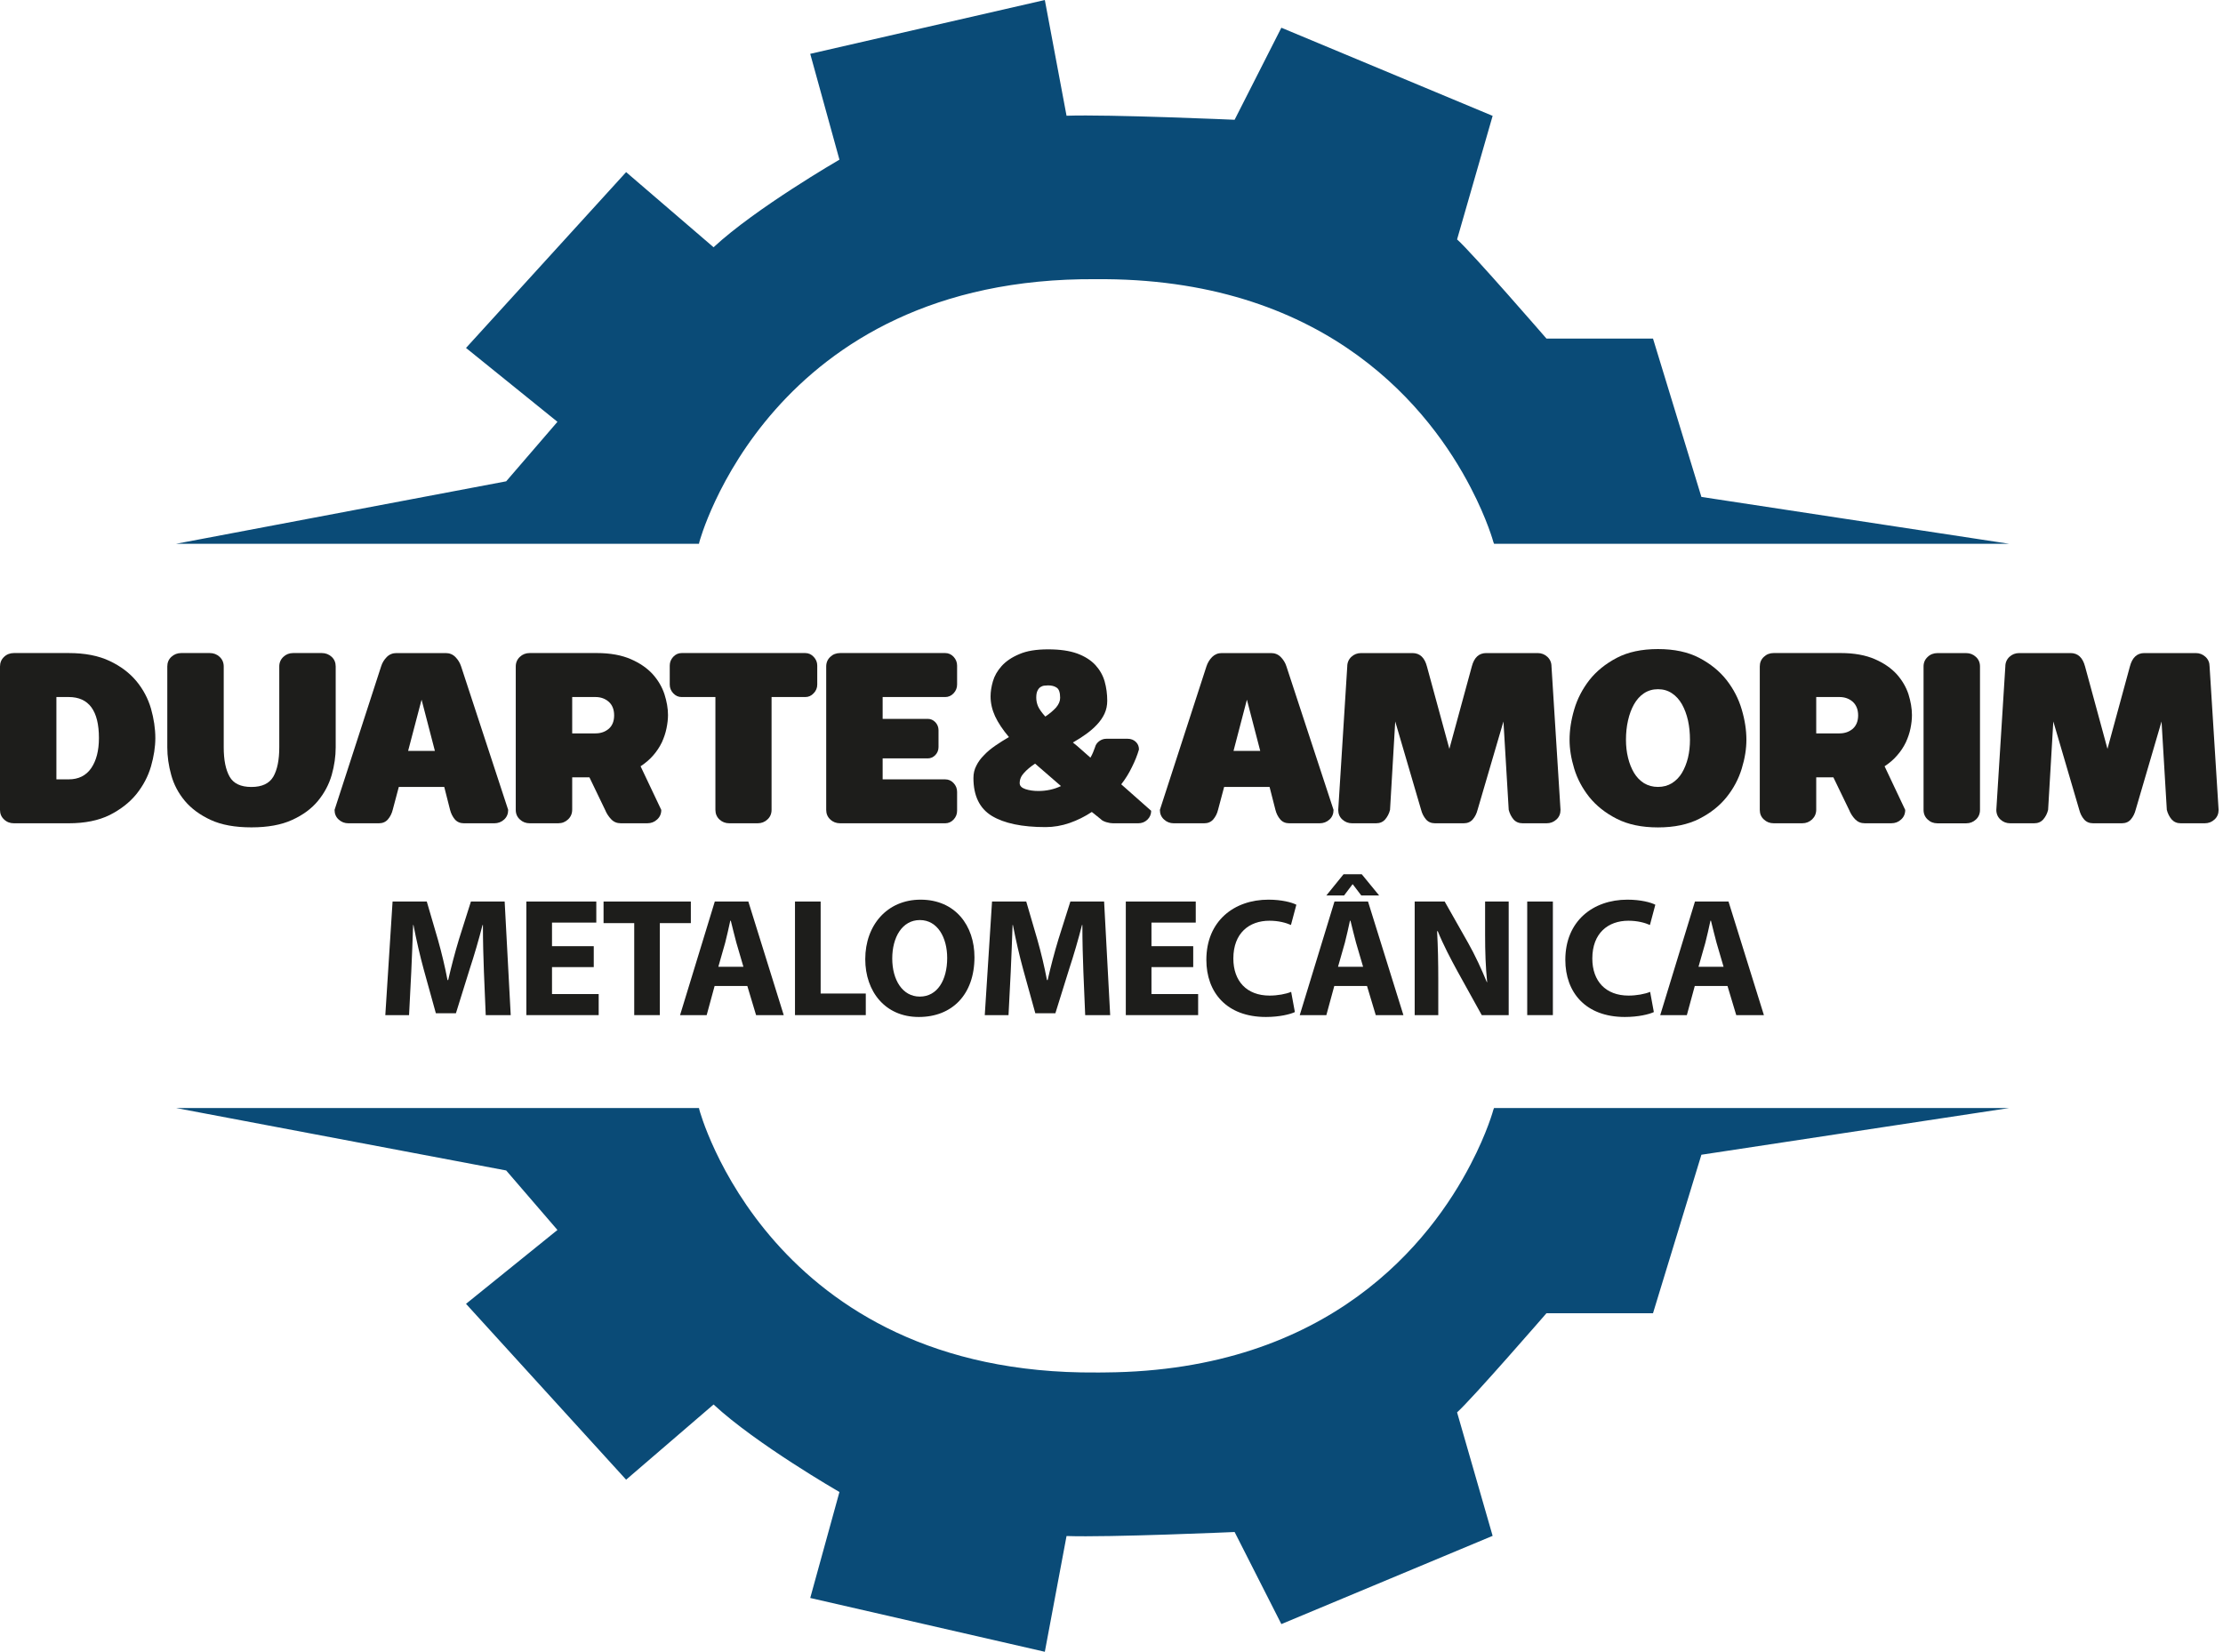<svg width="471" height="350" viewBox="0 0 471 350" fill="none" xmlns="http://www.w3.org/2000/svg">
<path d="M11.95 147.696V165.14H14.549C16.641 165.14 18.231 164.346 19.32 162.772C20.409 161.188 20.96 159.049 20.96 156.385C20.96 150.591 18.82 147.696 14.549 147.696H11.95ZM14.549 138.377C18 138.377 20.889 138.942 23.231 140.058C25.573 141.16 27.463 142.597 28.909 144.337C30.344 146.083 31.37 148.018 31.993 150.157C32.596 152.297 32.912 154.383 32.912 156.385C32.912 158.27 32.596 160.284 31.993 162.39C31.37 164.517 30.344 166.458 28.909 168.258C27.463 170.037 25.573 171.514 23.231 172.7C20.889 173.856 18 174.447 14.549 174.447H2.952C2.131 174.447 1.422 174.178 0.865 173.639C0.288 173.113 0 172.438 0 171.617V141.233C0 140.405 0.288 139.722 0.865 139.185C1.422 138.648 2.131 138.377 2.952 138.377H14.549Z" fill="#1D1D1B"/>
<path d="M35.446 141.224C35.446 140.403 35.726 139.721 36.305 139.183C36.889 138.646 37.585 138.376 38.406 138.376H44.442C45.262 138.376 45.965 138.646 46.536 139.183C47.106 139.721 47.402 140.403 47.402 141.224V158.359C47.402 161.036 47.815 163.091 48.643 164.561C49.456 166.01 50.992 166.753 53.264 166.753C55.528 166.753 57.069 166.01 57.917 164.561C58.75 163.091 59.171 161.036 59.171 158.359V141.224C59.171 140.403 59.464 139.721 60.043 139.183C60.606 138.646 61.301 138.376 62.129 138.376H68.174C68.987 138.376 69.696 138.646 70.28 139.183C70.851 139.721 71.126 140.403 71.126 141.224V158.359C71.126 160.242 70.851 162.199 70.28 164.219C69.696 166.235 68.724 168.052 67.366 169.705C66.015 171.346 64.197 172.693 61.88 173.743C59.589 174.794 56.709 175.311 53.264 175.311C49.804 175.311 46.929 174.794 44.652 173.743C42.381 172.693 40.545 171.346 39.166 169.705C37.788 168.052 36.83 166.235 36.279 164.219C35.714 162.199 35.446 160.242 35.446 158.359V141.224Z" fill="#1D1D1B"/>
<path d="M86.472 159.106H92.142L89.322 148.256L86.472 159.106ZM94.421 138.38C95.254 138.38 95.937 138.662 96.48 139.213C97.039 139.776 97.446 140.434 97.703 141.222L107.67 171.606C107.67 172.427 107.395 173.117 106.824 173.642C106.247 174.179 105.539 174.449 104.718 174.449H98.313C97.498 174.449 96.841 174.167 96.368 173.616C95.904 173.063 95.562 172.388 95.359 171.606L94.125 166.744H84.498L83.204 171.606C83.014 172.388 82.665 173.063 82.193 173.616C81.715 174.167 81.079 174.449 80.258 174.449H73.833C73.012 174.449 72.324 174.179 71.746 173.642C71.168 173.117 70.886 172.427 70.886 171.606L80.744 141.222C80.986 140.434 81.393 139.776 81.952 139.213C82.501 138.662 83.192 138.38 84.012 138.38H94.421Z" fill="#1D1D1B"/>
<path d="M126.163 155.399C127.28 155.399 128.211 155.077 128.985 154.423C129.739 153.759 130.121 152.809 130.121 151.58C130.121 150.347 129.739 149.389 128.985 148.706C128.211 148.03 127.28 147.696 126.163 147.696H121.234V155.399H126.163ZM141.533 151.515C141.533 152.427 141.414 153.359 141.211 154.351C141.014 155.334 140.674 156.318 140.24 157.284C139.768 158.255 139.177 159.167 138.442 160.013C137.702 160.885 136.787 161.667 135.725 162.37L140.109 171.616C140.109 172.436 139.815 173.113 139.236 173.638C138.665 174.176 137.969 174.445 137.149 174.445H131.533C130.705 174.445 130.035 174.162 129.51 173.611C128.973 173.054 128.531 172.397 128.211 171.616L124.884 164.707H121.234V171.551C121.234 172.371 120.952 173.054 120.375 173.611C119.797 174.162 119.107 174.445 118.287 174.445H112.237C111.417 174.445 110.714 174.176 110.15 173.638C109.573 173.113 109.277 172.436 109.277 171.616V141.224C109.277 140.403 109.573 139.721 110.15 139.183C110.714 138.646 111.417 138.375 112.237 138.375H126.418C129.307 138.375 131.702 138.823 133.638 139.663C135.567 140.496 137.11 141.566 138.291 142.852C139.446 144.145 140.279 145.569 140.785 147.104C141.276 148.654 141.533 150.117 141.533 151.515Z" fill="#1D1D1B"/>
<path d="M170.616 138.377C171.312 138.377 171.908 138.648 172.402 139.185C172.913 139.722 173.155 140.34 173.155 141.029V145.052C173.155 145.748 172.913 146.366 172.402 146.891C171.908 147.428 171.312 147.698 170.616 147.698H163.476V171.605C163.476 172.425 163.179 173.116 162.603 173.639C162.032 174.178 161.337 174.447 160.516 174.447H154.532C153.711 174.447 153.007 174.178 152.431 173.639C151.873 173.116 151.577 172.425 151.577 171.605V147.698H144.43C143.721 147.698 143.137 147.428 142.632 146.891C142.148 146.366 141.903 145.748 141.903 145.052V141.029C141.903 140.34 142.148 139.722 142.632 139.185C143.137 138.648 143.721 138.377 144.43 138.377H170.616Z" fill="#1D1D1B"/>
<path d="M196.573 152.324C197.183 152.324 197.712 152.553 198.172 153.021C198.619 153.506 198.85 154.069 198.85 154.718V158.295C198.85 158.953 198.619 159.524 198.172 160.001C197.712 160.461 197.183 160.698 196.573 160.698H187.011V165.142H200.26C200.955 165.142 201.565 165.396 202.059 165.947C202.544 166.473 202.786 167.089 202.786 167.792V171.797C202.786 172.497 202.544 173.116 202.059 173.639C201.565 174.178 200.955 174.447 200.26 174.447H178.012C177.179 174.447 176.478 174.178 175.919 173.639C175.341 173.116 175.052 172.425 175.052 171.605V141.233C175.052 140.405 175.341 139.722 175.919 139.185C176.478 138.648 177.179 138.377 178.012 138.377H200.26C200.955 138.377 201.565 138.648 202.059 139.185C202.544 139.722 202.786 140.34 202.786 141.029V145.052C202.786 145.748 202.544 146.366 202.059 146.891C201.565 147.428 200.955 147.698 200.26 147.698H187.011V152.324H196.573Z" fill="#1D1D1B"/>
<path d="M224.618 147.876C224.618 146.773 224.388 146.058 223.909 145.724C223.429 145.389 222.832 145.23 222.077 145.23C221.835 145.23 221.566 145.256 221.256 145.284C220.943 145.323 220.666 145.441 220.423 145.6C220.182 145.776 219.977 146.02 219.813 146.373C219.642 146.721 219.558 147.201 219.558 147.811C219.558 148.481 219.696 149.103 219.951 149.693C220.233 150.298 220.732 151.007 221.474 151.834C222.412 151.21 223.168 150.566 223.757 149.917C224.323 149.247 224.618 148.572 224.618 147.876ZM216.047 165.95C216.047 166.514 216.454 166.935 217.248 167.203C218.055 167.472 218.974 167.605 219.99 167.605C221.729 167.605 223.332 167.257 224.795 166.56L219.31 161.808C218.377 162.425 217.595 163.074 216.977 163.758C216.349 164.422 216.047 165.156 216.047 165.95ZM243.905 171.803C243.905 172.538 243.636 173.169 243.104 173.687C242.566 174.2 241.917 174.449 241.142 174.449H235.832C235.42 174.449 234.934 174.37 234.383 174.205C233.826 174.028 233.451 173.831 233.233 173.576L231.33 172.048C229.847 173.023 228.292 173.805 226.626 174.384C224.959 174.96 223.258 175.256 221.527 175.256C216.552 175.256 212.764 174.461 210.16 172.893C207.541 171.299 206.248 168.614 206.248 164.848C206.248 163.895 206.445 163.035 206.866 162.235C207.265 161.428 207.811 160.681 208.506 159.998C209.169 159.281 209.983 158.627 210.9 157.989C211.833 157.348 212.771 156.755 213.768 156.179C212.451 154.611 211.479 153.151 210.836 151.775C210.206 150.402 209.878 148.992 209.878 147.554C209.878 146.577 210.041 145.513 210.376 144.352C210.711 143.197 211.328 142.134 212.222 141.129C213.132 140.119 214.373 139.272 215.96 138.609C217.544 137.914 219.577 137.592 222.077 137.592C224.552 137.592 226.6 137.888 228.22 138.472C229.847 139.069 231.128 139.89 232.08 140.908C233.012 141.936 233.68 143.091 234.049 144.392C234.409 145.685 234.598 147.043 234.598 148.481C234.598 149.465 234.409 150.376 234.028 151.21C233.628 152.064 233.09 152.837 232.408 153.554C231.733 154.281 230.964 154.938 230.104 155.555C229.245 156.179 228.306 156.763 227.321 157.334C227.911 157.791 228.49 158.284 229.087 158.822C229.677 159.349 230.32 159.925 231.036 160.543C231.234 160.208 231.411 159.848 231.587 159.439C231.745 159.014 231.888 158.665 232.013 158.323C232.137 157.832 232.42 157.412 232.872 157.063C233.332 156.722 233.832 156.54 234.409 156.54H238.925C239.612 156.54 240.191 156.763 240.637 157.181C241.097 157.609 241.32 158.154 241.32 158.809C240.985 159.964 240.499 161.205 239.835 162.531C239.187 163.876 238.425 165.09 237.566 166.193L243.905 171.803Z" fill="#1D1D1B"/>
<path d="M261.354 159.106H267.011L264.189 148.256L261.354 159.106ZM269.301 138.38C270.122 138.38 270.81 138.662 271.354 139.213C271.913 139.776 272.326 140.434 272.57 141.222L282.545 171.606C282.545 172.427 282.269 173.117 281.698 173.642C281.114 174.179 280.41 174.449 279.591 174.449H273.186C272.365 174.449 271.709 174.167 271.249 173.616C270.771 173.063 270.43 172.388 270.233 171.606L268.992 166.744H259.365L258.072 171.606C257.888 172.388 257.533 173.063 257.068 173.616C256.588 174.167 255.946 174.449 255.131 174.449H248.713C247.893 174.449 247.196 174.179 246.625 173.642C246.036 173.117 245.753 172.427 245.753 171.606L255.611 141.222C255.866 140.434 256.267 139.776 256.818 139.213C257.377 138.662 258.06 138.38 258.88 138.38H269.301Z" fill="#1D1D1B"/>
<path d="M304.062 174.447C303.242 174.447 302.592 174.166 302.126 173.614C301.661 173.063 301.305 172.401 301.103 171.606L295.615 152.875L294.514 171.606C294.316 172.401 293.961 173.063 293.497 173.614C293.016 174.166 292.375 174.447 291.559 174.447H286.486C285.679 174.447 284.983 174.179 284.399 173.639C283.822 173.116 283.54 172.427 283.54 171.606L285.45 141.228C285.45 140.408 285.746 139.725 286.31 139.187C286.887 138.648 287.576 138.38 288.41 138.38H299.257C300.821 138.38 301.844 139.33 302.336 141.228L307.087 158.677L311.839 141.228C312.332 139.33 313.341 138.38 314.911 138.38H325.772C326.593 138.38 327.287 138.648 327.865 139.187C328.429 139.725 328.725 140.408 328.725 141.228L330.635 171.606C330.635 172.427 330.352 173.116 329.775 173.639C329.197 174.179 328.501 174.447 327.681 174.447H322.621C321.801 174.447 321.151 174.166 320.671 173.614C320.214 173.063 319.866 172.401 319.662 171.606L318.545 152.875L313.059 171.606C312.857 172.401 312.522 173.063 312.049 173.614C311.584 174.166 310.933 174.447 310.112 174.447H304.062Z" fill="#1D1D1B"/>
<path d="M351.283 166.743C352.399 166.743 353.377 166.475 354.243 165.95C355.104 165.398 355.813 164.689 356.368 163.758C356.921 162.825 357.348 161.755 357.644 160.549C357.932 159.336 358.063 158.082 358.063 156.763C358.063 155.325 357.932 153.959 357.644 152.661C357.348 151.36 356.921 150.218 356.368 149.235C355.813 148.258 355.104 147.464 354.243 146.897C353.377 146.32 352.399 146.038 351.283 146.038C350.181 146.038 349.198 146.32 348.323 146.897C347.464 147.464 346.768 148.258 346.21 149.235C345.654 150.218 345.233 151.36 344.938 152.661C344.642 153.959 344.504 155.325 344.504 156.763C344.504 158.082 344.642 159.336 344.938 160.549C345.233 161.755 345.654 162.825 346.21 163.758C346.768 164.689 347.464 165.398 348.323 165.95C349.198 166.475 350.181 166.743 351.283 166.743ZM351.283 175.322C347.837 175.322 344.911 174.706 342.541 173.491C340.16 172.283 338.224 170.741 336.733 168.896C335.272 167.052 334.194 165.037 333.532 162.859C332.869 160.681 332.553 158.653 332.553 156.763C332.553 154.735 332.869 152.608 333.532 150.351C334.194 148.079 335.272 146.02 336.733 144.122C338.224 142.232 340.16 140.656 342.541 139.405C344.911 138.156 347.837 137.533 351.283 137.533C354.735 137.533 357.662 138.156 360.04 139.405C362.421 140.656 364.357 142.232 365.834 144.122C367.31 146.02 368.373 148.079 369.036 150.351C369.706 152.608 370.02 154.735 370.02 156.763C370.02 158.653 369.706 160.681 369.036 162.859C368.373 165.037 367.31 167.052 365.834 168.896C364.357 170.741 362.421 172.283 360.04 173.491C357.662 174.706 354.735 175.322 351.283 175.322Z" fill="#1D1D1B"/>
<path d="M389.737 155.399C390.852 155.399 391.784 155.077 392.559 154.423C393.299 153.759 393.694 152.809 393.694 151.58C393.694 150.347 393.299 149.389 392.559 148.706C391.784 148.03 390.852 147.696 389.737 147.696H384.815V155.399H389.737ZM405.095 151.515C405.095 152.427 404.988 153.359 404.785 154.351C404.588 155.334 404.247 156.318 403.807 157.284C403.335 158.255 402.75 159.167 402.002 160.013C401.275 160.885 400.361 161.667 399.299 162.37L403.669 171.616C403.669 172.436 403.388 173.113 402.804 173.638C402.233 174.176 401.543 174.445 400.709 174.445H395.104C394.278 174.445 393.609 174.162 393.07 173.611C392.533 173.054 392.1 172.397 391.784 171.616L388.445 164.707H384.815V171.551C384.815 172.371 384.519 173.054 383.955 173.611C383.364 174.162 382.675 174.445 381.855 174.445H375.816C374.983 174.445 374.288 174.176 373.723 173.638C373.139 173.113 372.856 172.436 372.856 171.616V141.224C372.856 140.403 373.139 139.721 373.723 139.183C374.288 138.646 374.983 138.375 375.816 138.375H389.992C392.874 138.375 395.276 138.823 397.212 139.663C399.141 140.496 400.683 141.566 401.864 142.852C403.019 144.145 403.853 145.569 404.36 147.104C404.837 148.654 405.095 150.117 405.095 151.515Z" fill="#1D1D1B"/>
<path d="M419.513 171.614C419.513 172.434 419.23 173.117 418.651 173.649C418.075 174.187 417.387 174.456 416.566 174.456H410.515C409.694 174.456 408.985 174.187 408.428 173.649C407.851 173.117 407.555 172.434 407.555 171.614V141.222C407.555 140.402 407.851 139.732 408.428 139.194C408.985 138.657 409.694 138.386 410.515 138.386H416.566C417.387 138.386 418.075 138.657 418.651 139.194C419.23 139.732 419.513 140.402 419.513 141.222V171.614Z" fill="#1D1D1B"/>
<path d="M443.508 174.447C442.674 174.447 442.025 174.166 441.56 173.614C441.087 173.063 440.752 172.401 440.548 171.606L435.049 152.875L433.945 171.606C433.749 172.401 433.408 173.063 432.928 173.614C432.45 174.166 431.806 174.447 430.986 174.447H425.926C425.105 174.447 424.41 174.179 423.832 173.639C423.269 173.116 422.973 172.427 422.973 171.606L424.882 141.228C424.882 140.408 425.178 139.725 425.743 139.187C426.32 138.648 427.016 138.38 427.842 138.38H438.696C440.252 138.38 441.277 139.33 441.775 141.228L446.521 158.677L451.272 141.228C451.763 139.33 452.788 138.38 454.344 138.38H465.212C466.025 138.38 466.72 138.648 467.297 139.187C467.875 139.725 468.158 140.408 468.158 141.228L470.067 171.606C470.067 172.427 469.785 173.116 469.208 173.639C468.632 174.179 467.941 174.447 467.115 174.447H462.054C461.234 174.447 460.598 174.166 460.105 173.614C459.646 173.063 459.297 172.401 459.096 171.606L457.979 152.875L452.492 171.606C452.288 172.401 451.955 173.063 451.483 173.614C451.023 174.166 450.367 174.447 449.546 174.447H443.508Z" fill="#1D1D1B"/>
<path d="M37.316 115.222H148.098L148.168 114.88C148.168 114.88 163.048 58.611 232.31 59.156H232.539H233.038H234.207C281.898 59.538 303.194 87.094 311.609 103.331C315.139 110.11 316.419 114.88 316.419 114.88L316.555 115.222H425.68L360.486 105.294L350.233 71.744H327.659C327.659 71.744 311.928 53.584 308.719 50.73L316.253 24.55L271.489 5.873L261.585 25.378C261.585 25.378 234.913 24.211 225.974 24.525L221.374 3.48827e-05L171.668 11.406L177.857 33.832C177.857 33.832 160.144 44.077 151.187 52.391L132.66 36.47L98.737 73.726L118.11 89.379L107.248 101.986L37.316 115.222Z" fill="#0A4B77"/>
<path fill-rule="evenodd" clip-rule="evenodd" d="M37.316 234.784H148.1L148.168 235.117C148.168 235.117 163.048 291.36 232.31 290.821H232.539H233.038C233.439 290.821 233.82 290.821 234.207 290.809C281.898 290.461 303.194 262.93 311.609 246.681C315.139 239.927 316.419 235.117 316.419 235.117L316.55 234.784H425.68L360.486 244.681L350.233 278.263H327.659C327.659 278.263 311.928 296.401 308.719 299.27L316.253 325.435L271.489 344.133L261.585 324.622C261.585 324.622 234.913 325.789 225.974 325.473L221.374 350L171.668 338.6L177.857 316.148C177.857 316.148 160.144 305.937 151.187 297.603L132.66 313.536L98.737 276.274L118.11 260.622L107.248 248.014L37.316 234.784Z" fill="#0A4B77"/>
<path fill-rule="evenodd" clip-rule="evenodd" d="M102.915 215.097H108.209L106.924 191.028H99.777L97.246 199.023C96.418 201.745 95.597 204.884 94.96 207.667H94.817C94.282 204.853 93.563 201.847 92.783 199.104L90.425 191.028H83.178L81.639 215.097H86.67L87.136 205.957C87.277 202.96 87.419 199.248 87.531 195.997H87.602C88.21 199.174 88.998 202.565 89.777 205.42L92.348 214.702H96.599L99.524 205.31C100.455 202.495 101.458 199.065 102.238 195.997H102.319C102.319 199.53 102.421 202.992 102.53 205.886L102.915 215.097Z" fill="#1D1D1B"/>
<path fill-rule="evenodd" clip-rule="evenodd" d="M125.802 200.491H116.957V195.491H126.341V191.028H111.522V215.097H126.847V210.634H116.957V204.924H125.802V200.491Z" fill="#1D1D1B"/>
<path fill-rule="evenodd" clip-rule="evenodd" d="M134.377 215.097H139.803V195.602H146.372V191.028H127.879V195.602H134.377V215.097Z" fill="#1D1D1B"/>
<path fill-rule="evenodd" clip-rule="evenodd" d="M158.341 208.922L160.194 215.097H166.054L158.555 191.028H151.448L144.089 215.097H149.728L151.408 208.922H158.341ZM152.199 204.853L153.655 199.742C154.02 198.345 154.414 196.533 154.728 195.096H154.84C155.194 196.494 155.62 198.315 156.015 199.742L157.512 204.853H152.199Z" fill="#1D1D1B"/>
<path fill-rule="evenodd" clip-rule="evenodd" d="M168.439 215.097H183.439V210.522H173.875V191.028H168.439V215.097Z" fill="#1D1D1B"/>
<path fill-rule="evenodd" clip-rule="evenodd" d="M194.684 215.49C201.718 215.49 206.466 210.743 206.466 202.81C206.466 196.169 202.438 190.632 195.048 190.632C187.974 190.632 183.327 196.027 183.327 203.244C183.327 210.095 187.548 215.49 194.655 215.49H194.684ZM194.867 211.169C191.223 211.169 189.045 207.637 189.045 203.103C189.045 198.597 191.152 194.954 194.896 194.954C198.652 194.954 200.686 198.668 200.686 202.991C200.686 207.707 198.582 211.169 194.896 211.169H194.867Z" fill="#1D1D1B"/>
<path fill-rule="evenodd" clip-rule="evenodd" d="M229.925 215.097H235.22L233.934 191.028H226.787L224.257 199.023C223.428 201.745 222.607 204.884 221.971 207.667H221.827C221.292 204.853 220.575 201.847 219.795 199.104L217.436 191.028H210.188L208.649 215.097H213.68L214.147 205.957C214.288 202.96 214.429 199.248 214.541 195.997H214.612C215.22 199.174 216.008 202.565 216.788 205.42L219.359 214.702H223.61L226.535 205.31C227.467 202.495 228.469 199.065 229.248 195.997H229.329C229.329 199.53 229.431 202.992 229.541 205.886L229.925 215.097Z" fill="#1D1D1B"/>
<path fill-rule="evenodd" clip-rule="evenodd" d="M252.814 200.491H243.967V195.491H253.351V191.028H238.532V215.097H253.857V210.634H243.967V204.924H252.814V200.491Z" fill="#1D1D1B"/>
<path fill-rule="evenodd" clip-rule="evenodd" d="M273.565 210.166C272.461 210.634 270.67 210.957 268.99 210.957C264.173 210.957 261.317 207.919 261.317 203.103C261.317 197.708 264.678 195.096 268.958 195.096C270.923 195.096 272.461 195.531 273.523 195.997L274.667 191.705C273.706 191.208 271.562 190.632 268.746 190.632C261.461 190.632 255.598 195.166 255.598 203.386C255.598 210.278 259.89 215.49 268.211 215.49C271.105 215.49 273.382 214.914 274.354 214.449L273.565 210.166ZM289.636 208.922L291.489 215.097H297.349L289.85 191.028H282.743L275.384 215.097H281.023L282.703 208.922H289.636ZM283.494 204.853L284.95 199.742C285.314 198.344 285.709 196.533 286.023 195.096H286.135C286.489 196.494 286.915 198.315 287.308 199.742L288.807 204.853H283.494ZM284.667 185.248L281.023 189.742H284.779L286.559 187.384H286.63L288.421 189.742H292.207L288.523 185.248H284.667ZM304.738 215.097V207.849C304.738 203.921 304.666 200.532 304.485 197.312H304.626C305.77 200.135 307.38 203.203 308.807 205.815L313.948 215.097H319.656V191.028H314.657V198.031C314.657 201.674 314.767 204.924 315.092 208.101H315.02C313.908 205.38 312.522 202.383 311.093 199.853L306.094 191.028H299.737V215.097H304.738Z" fill="#1D1D1B"/>
<path fill-rule="evenodd" clip-rule="evenodd" d="M323.581 191.028V215.097H329.017V191.028H323.581Z" fill="#1D1D1B"/>
<path fill-rule="evenodd" clip-rule="evenodd" d="M349.622 210.166C348.518 210.634 346.727 210.957 345.047 210.957C340.229 210.957 337.374 207.919 337.374 203.103C337.374 197.708 340.735 195.096 345.015 195.096C346.98 195.096 348.518 195.531 349.58 195.997L350.724 191.705C349.763 191.208 347.619 190.632 344.803 190.632C337.517 190.632 331.654 195.166 331.654 203.386C331.654 210.278 335.947 215.49 344.267 215.49C347.162 215.49 349.439 214.914 350.41 214.449L349.622 210.166Z" fill="#1D1D1B"/>
<path fill-rule="evenodd" clip-rule="evenodd" d="M366.015 208.922L367.867 215.097H373.728L366.229 191.028H359.122L351.763 215.097H357.402L359.082 208.922H366.015ZM359.872 204.853L361.328 199.742C361.693 198.345 362.088 196.533 362.401 195.096H362.514C362.867 196.494 363.293 198.315 363.687 199.742L365.184 204.853H359.872Z" fill="#1D1D1B"/>
</svg>
